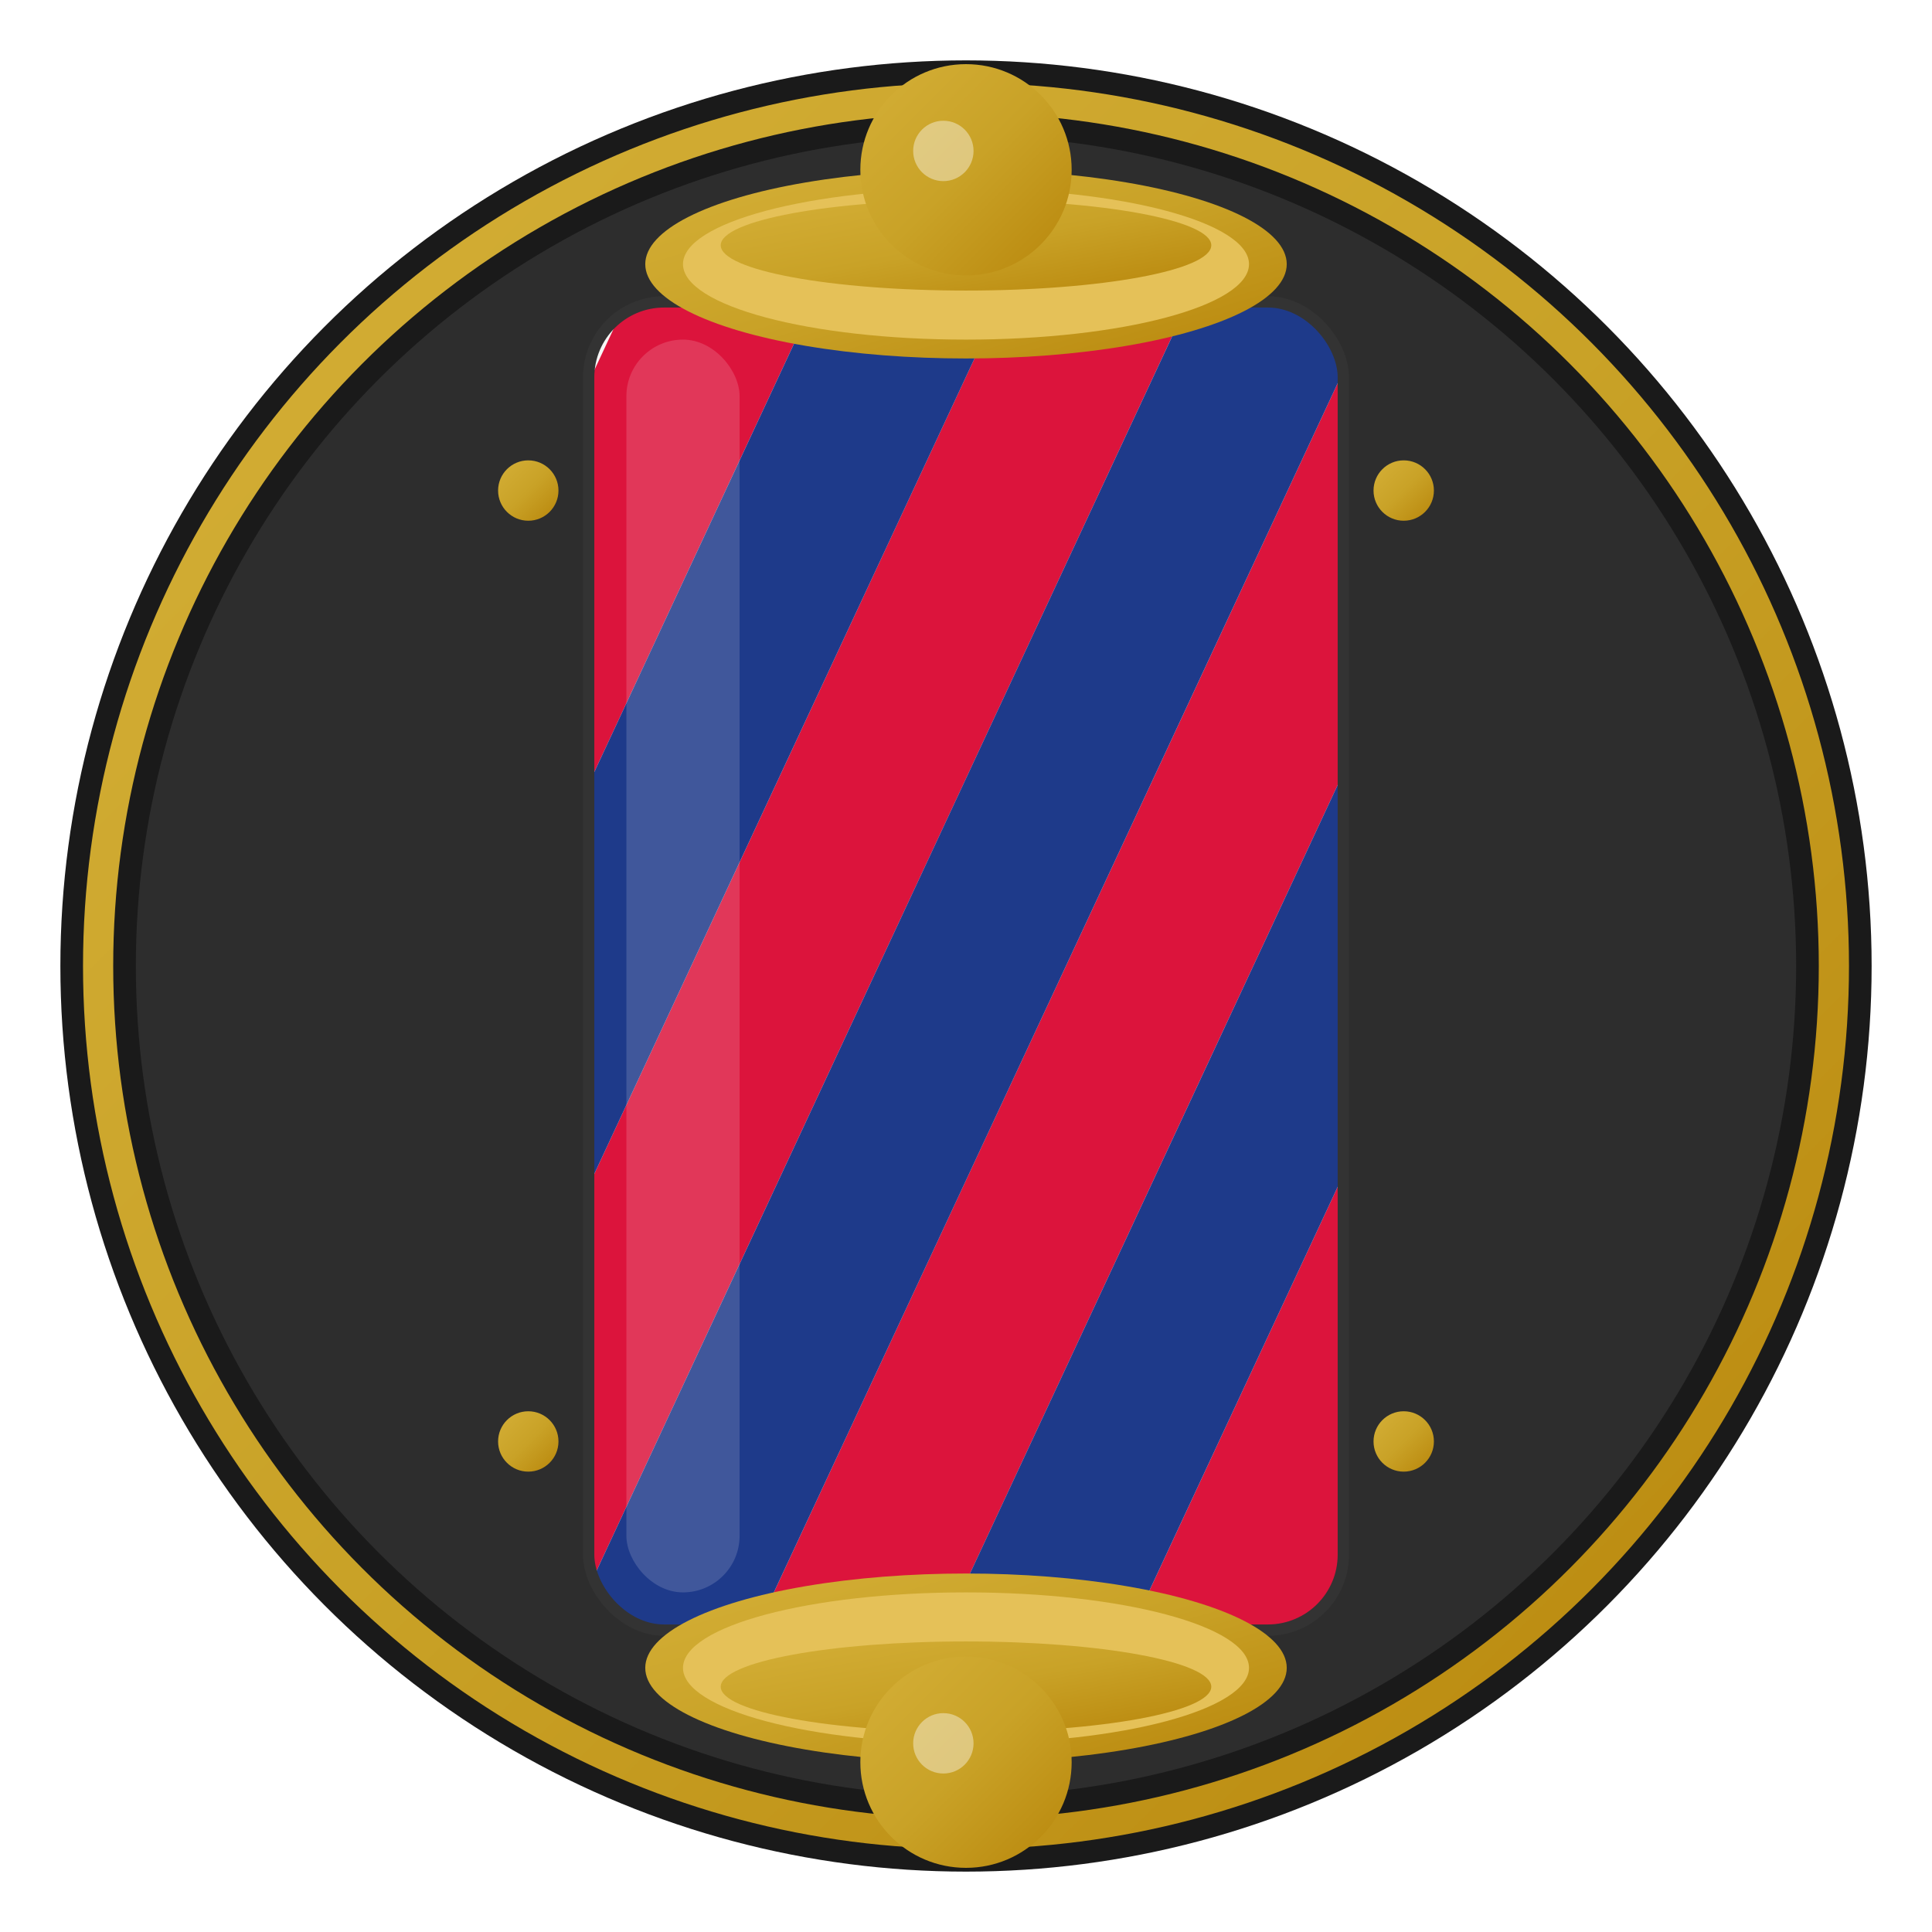 <svg xmlns="http://www.w3.org/2000/svg" viewBox="0 0 512 512">
  <defs>
    <!-- Gold gradient for the caps -->
    <linearGradient id="goldGrad" x1="0%" y1="0%" x2="100%" y2="100%">
      <stop offset="0%" style="stop-color:#D4AF37"/>
      <stop offset="50%" style="stop-color:#C9A227"/>
      <stop offset="100%" style="stop-color:#B8860B"/>
    </linearGradient>
    
    <!-- Metallic shine for the pole -->
    <linearGradient id="poleShine" x1="0%" y1="0%" x2="100%" y2="0%">
      <stop offset="0%" style="stop-color:#f5f5f5"/>
      <stop offset="20%" style="stop-color:#ffffff"/>
      <stop offset="50%" style="stop-color:#e8e8e8"/>
      <stop offset="80%" style="stop-color:#ffffff"/>
      <stop offset="100%" style="stop-color:#f0f0f0"/>
    </linearGradient>
    
    <!-- Clip path for stripes -->
    <clipPath id="poleClip">
      <rect x="156" y="80" width="200" height="352" rx="20"/>
    </clipPath>
    
    <!-- Shadow filter -->
    <filter id="shadow" x="-20%" y="-20%" width="140%" height="140%">
      <feDropShadow dx="4" dy="4" stdDeviation="8" flood-color="#000" flood-opacity="0.3"/>
    </filter>
  </defs>
  
  <!-- Background circle -->
  <circle cx="256" cy="256" r="240" fill="#1a1a1a"/>
  <circle cx="256" cy="256" r="220" fill="#2d2d2d"/>
  
  <!-- Outer gold ring -->
  <circle cx="256" cy="256" r="230" fill="none" stroke="url(#goldGrad)" stroke-width="8"/>
  
  <!-- Barber pole body with shadow -->
  <g filter="url(#shadow)">
    <!-- White pole background -->
    <rect x="156" y="80" width="200" height="352" rx="20" fill="url(#poleShine)"/>
    
    <!-- Stripes clipped to pole shape -->
    <g clip-path="url(#poleClip)">
      <!-- Red stripes (diagonal) -->
      <g fill="#DC143C">
        <rect x="100" y="-40" width="45" height="600" transform="rotate(25 256 256)"/>
        <rect x="190" y="-40" width="45" height="600" transform="rotate(25 256 256)"/>
        <rect x="280" y="-40" width="45" height="600" transform="rotate(25 256 256)"/>
        <rect x="370" y="-40" width="45" height="600" transform="rotate(25 256 256)"/>
      </g>
      
      <!-- Blue stripes (diagonal) -->
      <g fill="#1E3A8A">
        <rect x="145" y="-40" width="45" height="600" transform="rotate(25 256 256)"/>
        <rect x="235" y="-40" width="45" height="600" transform="rotate(25 256 256)"/>
        <rect x="325" y="-40" width="45" height="600" transform="rotate(25 256 256)"/>
        <rect x="415" y="-40" width="45" height="600" transform="rotate(25 256 256)"/>
      </g>
    </g>
    
    <!-- Pole border/outline -->
    <rect x="156" y="80" width="200" height="352" rx="20" fill="none" stroke="#333" stroke-width="3"/>
  </g>
  
  <!-- Top gold cap (ornate) -->
  <ellipse cx="256" cy="70" rx="85" ry="25" fill="url(#goldGrad)"/>
  <ellipse cx="256" cy="70" rx="75" ry="20" fill="#E5C158"/>
  <ellipse cx="256" cy="65" rx="65" ry="12" fill="url(#goldGrad)"/>
  <!-- Top ball -->
  <circle cx="256" cy="45" r="28" fill="url(#goldGrad)"/>
  <circle cx="250" cy="40" r="8" fill="#fff" opacity="0.4"/>
  
  <!-- Bottom gold cap (ornate) -->
  <ellipse cx="256" cy="442" rx="85" ry="25" fill="url(#goldGrad)"/>
  <ellipse cx="256" cy="442" rx="75" ry="20" fill="#E5C158"/>
  <ellipse cx="256" cy="447" rx="65" ry="12" fill="url(#goldGrad)"/>
  <!-- Bottom ball -->
  <circle cx="256" cy="467" r="28" fill="url(#goldGrad)"/>
  <circle cx="250" cy="462" r="8" fill="#fff" opacity="0.4"/>
  
  <!-- Glass/shine effect on pole -->
  <rect x="166" y="90" width="30" height="332" rx="15" fill="white" opacity="0.15"/>
  
  <!-- Small decorative elements -->
  <circle cx="140" cy="130" r="8" fill="url(#goldGrad)"/>
  <circle cx="372" cy="130" r="8" fill="url(#goldGrad)"/>
  <circle cx="140" cy="382" r="8" fill="url(#goldGrad)"/>
  <circle cx="372" cy="382" r="8" fill="url(#goldGrad)"/>
</svg>
